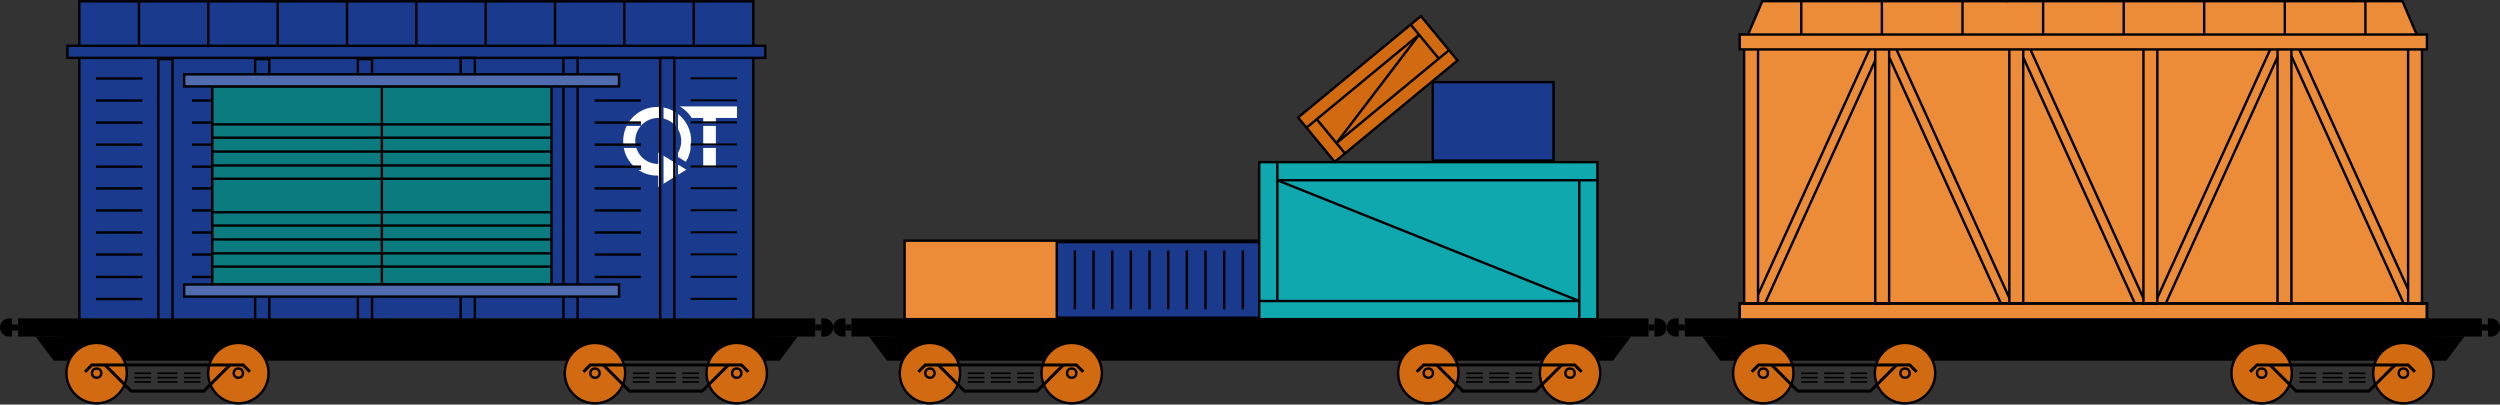 <?xml version="1.0" encoding="UTF-8"?> <svg xmlns="http://www.w3.org/2000/svg" viewBox="0 0 4140 669.89"><rect x="0" y="0" width="4140" height="669.89" fill="#333333" stroke="none"/> <defs> <style>.cls-1,.cls-11{fill:#ed8c38;}.cls-1,.cls-12,.cls-13,.cls-14,.cls-16,.cls-2,.cls-3,.cls-7,.cls-8{stroke:#000;}.cls-1,.cls-12,.cls-13,.cls-14,.cls-16,.cls-2,.cls-3,.cls-6,.cls-7,.cls-8{stroke-miterlimit:10;}.cls-1,.cls-12,.cls-13,.cls-14,.cls-2,.cls-3,.cls-6,.cls-7,.cls-8{stroke-width:4px;}.cls-2,.cls-4{fill:#193a8d;}.cls-3{fill:#3f999d;}.cls-15,.cls-4,.cls-5,.cls-8{fill-rule:evenodd;}.cls-5{fill:#fff;}.cls-16,.cls-6,.cls-7,.cls-8{fill:none;}.cls-6{stroke:#193a8d;}.cls-9{fill:#0b7b7f;}.cls-10{fill:#506bae;}.cls-12{fill:#0fa8ae;}.cls-13{fill:#0e2b73;}.cls-14{fill:#d26a11;}.cls-16{stroke-width:5px;}</style> </defs> <title>train-6</title> <g id="Layer_2" data-name="Layer 2"> <g id="Слой_4" data-name="Слой 4"> <rect class="cls-1" x="1498" y="398.5" width="600" height="130"></rect> <rect class="cls-2" x="1750" y="400.92" width="400" height="125.16"></rect> <line class="cls-3" x1="2120" y1="512.17" x2="2120" y2="414.83"></line> <line class="cls-3" x1="2089.09" y1="512.17" x2="2089.09" y2="414.83"></line> <line class="cls-3" x1="2058.18" y1="512.17" x2="2058.18" y2="414.83"></line> <line class="cls-3" x1="2027.27" y1="512.17" x2="2027.27" y2="414.83"></line> <line class="cls-3" x1="1996.36" y1="512.17" x2="1996.36" y2="414.83"></line> <line class="cls-3" x1="1965.45" y1="512.17" x2="1965.45" y2="414.83"></line> <line class="cls-3" x1="1934.55" y1="512.17" x2="1934.55" y2="414.83"></line> <line class="cls-3" x1="1903.64" y1="512.17" x2="1903.64" y2="414.83"></line> <line class="cls-3" x1="1872.73" y1="512.17" x2="1872.73" y2="414.83"></line> <line class="cls-3" x1="1841.82" y1="512.17" x2="1841.82" y2="414.83"></line> <line class="cls-3" x1="1810.91" y1="512.17" x2="1810.91" y2="414.83"></line> <line class="cls-3" x1="1780" y1="512.17" x2="1780" y2="414.83"></line> <polygon class="cls-4" points="131.39 2.17 130.64 76.13 112.01 75.83 111.59 95.83 130.95 95.83 131.39 527.32 1247.2 527.32 1247.2 95.92 1267.3 95.92 1267.3 76.06 1247.26 76.06 1247.26 2.17 131.39 2.17"></polygon> <path class="cls-5" d="M1085.13,290.66h0c-.41,0-.82,0-1.22-.08h-.14c-.62-.05-1.24-.11-1.85-.18h0l-.7-.08h-.09l-.63-.09h0c-.75-.1-1.49-.21-2.23-.35h-.07l-.47-.09h0l-.44-.09h0l-.88-.18-.81-.18h0l-.34-.08h0l-1.77-.45h0l-.63-.17h0l-.59-.18h0l-1.69-.53v0h0l-.24-.07v0h0l-.23-.07v0h0l-.24-.08h0l-.25-.08h0l-1-.35h0l-.71-.27h0l-.45-.18h0c-.58-.23-1.14-.47-1.71-.72h0l-.8-.36h0l-.17-.08h0c-.69-.32-1.37-.65-2-1h0c-.73-.37-1.45-.76-2.17-1.17h0l-.63-.36h0l-.45-.27h0l-1.16-.71h0l-1-.63h0l-.27-.17h0c-.39-.26-.78-.52-1.17-.8h0l-.25-.17h0l-.35-.26h0c-.6-.44-1.2-.88-1.79-1.35h0l-.44-.36h0l-1-.81h0l-.62-.53h0l-.71-.63h0l-1.08-1h0l-.09-.08h0l-.08-.08h0l-.07-.07v0h0c-.64-.61-1.26-1.24-1.87-1.88v0h0l-.07-.07v0h0l-.08-.08h0l-.08-.09h0l-1-1.08h0l-.63-.71v0h0c-.18-.2-.36-.41-.53-.62h0c-.27-.32-.54-.65-.8-1h0l-.36-.44h0c-.47-.59-.91-1.19-1.35-1.79v0h0c-.09-.12-.18-.23-.26-.35h0l-.18-.25v0h0c-.28-.39-.54-.78-.8-1.17h0l-.17-.27h0l-.64-1v0h0c-.25-.38-.48-.77-.72-1.16h0l-.27-.45h0l-.36-.63h0c-.41-.72-.8-1.44-1.17-2.17h0c-.35-.68-.68-1.36-1-2.05v0h0l-.08-.16v0h0l-.36-.8h0q-.37-.84-.72-1.71h0l-.18-.45h0l-.27-.71h0c-.12-.33-.24-.65-.35-1h0l-.08-.25v0h0l-.08-.24v0h0l-.07-.23v0h0l-.07-.24v0h0c-.18-.57-.36-1.13-.52-1.7v0h0l-.18-.59v0h0c-.06-.21-.11-.42-.17-.62h0q-.24-.89-.45-1.77v0h0l-.08-.34v0h0l-.18-.81h0l-.18-.88v0h0l-.09-.45h0l-.09-.46v-.08h0c-.13-.74-.25-1.48-.35-2.23v0h0l-.09-.64v-.09h0c0-.23,0-.46-.08-.69v0h0c-.07-.61-.13-1.23-.18-1.85V238h0c0-.41-.06-.82-.08-1.23v0h0c-.06-1-.09-2.1-.09-3.16s0-2.11.09-3.16h0v0c0-.41,0-.81.08-1.22h0v-.14c.05-.62.11-1.23.18-1.85h0v0c0-.23,0-.47.08-.7h0v-.09l.09-.63h0v0c.1-.75.22-1.49.35-2.23h0v-.07l.09-.47h0l.09-.45h0v0l.18-.87h0l.18-.82h0v0a3.38,3.38,0,0,0,.08-.34h0v0c.14-.59.29-1.18.45-1.76h0c.06-.21.11-.42.17-.62h0V218l.18-.59h0v0c.14-.47.28-1,.44-1.42h0v0l.07-.24h0v0c0-.08,0-.16.07-.23h0v0l.07-.22h0v0l.08-.23h0v0l.08-.25h0c.11-.33.23-.66.35-1h0l.27-.71h0l.18-.45h0q.35-.85.72-1.71h0l.36-.8h0l.08-.17h0v0c.32-.7.65-1.38,1-2.06h0q.55-1.1,1.17-2.16h0l.36-.62h0l.27-.45h0c.24-.4.47-.78.72-1.17h0c.21-.33.42-.66.64-1h0l.17-.27h0c.26-.39.52-.78.8-1.17h0l.18-.26h0l.26-.36h0c.44-.61.88-1.21,1.35-1.79h0l.36-.44h0l.8-1h0l.53-.63h0l.63-.71h0l1-1.08h0l.08-.09h0l.08-.08h0l.07-.08h0v0c.61-.64,1.23-1.26,1.87-1.87h0v0l.07-.07h0v0l.08-.07h0l.09-.08h0l1.08-1h0l.71-.63h0l.62-.53h0c.32-.28.65-.55,1-.81h0l.44-.35h0c.59-.46,1.19-.91,1.79-1.35h0l.35-.26h0l.25-.18h0l1.17-.8h0l.27-.18h0l1-.63h0l1.16-.71h0l.45-.27h0l.63-.36h0c.72-.41,1.44-.8,2.17-1.17h0c.68-.35,1.36-.67,2-1h0v0l.17-.07h0l.8-.35h0q.84-.37,1.71-.72h0l.44-.18h0l.71-.27h0l1-.36h0l.25-.09h0l.24-.08h0l.23-.08h0l.24-.08h0c.56-.19,1.12-.36,1.69-.53h0l.59-.17h0l.63-.17h0l1.77-.44h0l.34-.08h0l.81-.18h0l.88-.18h0l.44-.09h0l.47-.09h.07c.74-.13,1.48-.24,2.23-.35h0l.63-.09h.09l.7-.08h0c.61-.07,1.23-.13,1.85-.18h.14l1.22-.08h0c1-.06,2.1-.09,3.16-.09s2.11,0,3.16.09h0l1.23.08h.14c.62,0,1.23.11,1.85.18h0l.7.08h.09l.63.09h0c.75.11,1.49.22,2.23.35h.07l.47.09h0l.45.09h0l.87.18h0l.81.18h0l.34.08h0q.9.21,1.77.45h0l.63.17h0l.59.17h0l1.42.44h0l.24.08h0l.23.08h0l.22.08h0l.24.08h0l.25.09h0l1,.36h0l.71.27h0l.45.18h0q.85.34,1.71.72h0l.8.35h0l.17.08h0q2.16,1,4.22,2.16h0l.62.36h0l.45.27h0l1.16.71h0c.33.2.66.41,1,.63h0l.27.18h0l1.17.8h0l.26.18h0l.36.26h0c.49.35,1,.71,1.43,1.07v0h0c.12.08.23.17.34.26h0l.45.35h0q.49.39,1,.81h0l.63.53h0l.71.63h0l1.08,1h0l.09.08h0l.08.07v0h0l.08.07v0h0c.64.61,1.26,1.23,1.87,1.87v0h0l.07.08h0l.07.08h0l.08.09h0l1,1.08h0l.63.71h0l.53.63h0q.42.49.81,1h0c.12.14.24.29.35.44h0c.09.11.18.22.26.34v0h0c.36.47.72.94,1.07,1.43h0l.26.36h0l.18.26h0l.8,1.17h0l.18.27h0c.22.32.43.65.63,1h0l.72,1.17h0l.27.45h0l.36.62h0q1.17,2.06,2.16,4.22v0h0l.07.17h0l.36.8h0q.38.85.72,1.71h0l.18.45h0l.27.71h0l.36,1h0l.09.25v0h0c0,.07,0,.15.08.23v0h0l.08.22v0h0c0,.07,0,.15.07.23v0h0l.08.24v0h0c.15.47.3,1,.44,1.42v0h0c.06.2.12.39.17.59V218h0c0,.2.11.41.16.62h0l.45,1.77v0h0l.09.35h0l.18.82h0l.18.87v0h0l.09.45h0l.09.47v.07h0c.13.74.25,1.48.35,2.23v0h0l.09.63v.09h0c0,.23,0,.47.08.7v0h0c.07.62.13,1.23.18,1.85v.14h0c0,.41.06.81.08,1.22v0h0c.06,1.05.09,2.1.09,3.16,0,.73,0,1.45,0,2.17h-.05v1c0,.38,0,.75-.07,1.12h0v.21c0,.29,0,.59-.08.88h0v.14l-.06.58h0V240l0,.44h0v.32l-.06.4h0v.28c0,.15,0,.3-.07.45h0v.17c0,.15,0,.31-.07.46h0v.12c0,.32-.11.64-.16,1h0v.1l-.07.35h0v.14l-.06.31h0v.15l-.06.31h0v.14l0,.22h0v.21l-.06.24h0V246l-.07.28h0v.12l-.08.33h0v.06l-.08.3h0v.07c-.08.34-.16.68-.25,1h0v0l-.08.31h0v0l-.06.25h0v.08l0,.19h0v.13l-.06.23h0v.08l-.05.19h0v.12l0,.15h0v.15l-.06.21h0v.09l-.06.18h0v.11l0,.16h0V251l-.08.24h0v0l-.08.24h0v0c-.08.25-.17.51-.26.77h0v0l-.09.25h0l-.16.44h0v.06l-.08.21h0v0l-.06.14h0v.1l-.07.17h0v.07l0,.11h0V254l-.06.15h0v.09l-.08.18h0v0l-.06.13h0v.09l-.08.19h0v0l-.06.14h0v.08l-.08.19h0v0l-.07.15h0v.06l-.09.21h0l-.27.62h0l-.08.17h0v0l-.36.78h0v0l-.07.16h0v0l-.07.15h0v.05l-.06.13h0V258l-.06.13h0v.05l0,.13h0v.06l0,.12h0v.07l-.05.11h0v.07l0,.11h0V259l0,.11h0v.07l-.05.11h0v.07c-.23.46-.47.92-.72,1.37h0l-.24.44h0v.06l-.07.12h0v0l-.08.15h0l-.15.26h0v.06l-.07.12h0v0l-.08.14h0l0,.08h0v.08l-.06.1h0v0l-.08.13h0v0l-.15.24h0v.06l-.08.12h0v0l-.15.24h0v.06l-.07.12h0v0c-.08.15-.17.29-.26.43h0c-.22.36-.46.72-.69,1.08h0v0l-.15.23h0v0l-.15.23h0v0l-.16.23h0v0l0,.06h0V266l-.07.11h0v0l0,.07h0v.06l-.08.12h0l-.06.08h0v0l-.16.22h0v0l-.17.24h0v0l-.06.07h0v0l-.17.22h0v0l-.45.6-6.78-4.15-6.77-4.15h0l-2.79-1.72a38.07,38.07,0,1,0-29.25,13.73v-19l46.58,28.52-6.32,3.89h0l-20.13,12.36h0l-20.13,12.37V290.75c-1.06,0-2.11,0-3.16-.09Zm135.4-95.41V176.2h-95a55.82,55.82,0,0,1,19.86,19.05h19.14v85.93h20.94V195.25Z"></path> <line class="cls-6" x1="1096.81" y1="95.83" x2="1096.81" y2="316.58"></line> <line class="cls-6" x1="1120.81" y1="95.83" x2="1120.81" y2="316.58"></line> <rect class="cls-7" x="111.59" y="75.83" width="1155.7" height="20"></rect> <polyline class="cls-8" points="131.39 75.83 131.39 2.17 1247.5 2.17 1247.5 75.83"></polyline> <line class="cls-7" x1="131.39" y1="95.83" x2="131.39" y2="537.32"></line> <line class="cls-7" x1="1247.5" y1="95.83" x2="1247.5" y2="537.32"></line> <line class="cls-7" x1="230.11" y1="2.17" x2="230.11" y2="75.83"></line> <line class="cls-7" x1="344.95" y1="2.17" x2="344.95" y2="75.83"></line> <line class="cls-7" x1="459.78" y1="2.17" x2="459.78" y2="75.83"></line> <line class="cls-7" x1="574.61" y1="2.17" x2="574.61" y2="75.83"></line> <line class="cls-7" x1="689.45" y1="2.17" x2="689.45" y2="75.83"></line> <line class="cls-7" x1="804.28" y1="1.67" x2="804.28" y2="75.33"></line> <line class="cls-7" x1="919.11" y1="1.67" x2="919.11" y2="75.33"></line> <line class="cls-7" x1="1033.95" y1="1.67" x2="1033.95" y2="75.33"></line> <line class="cls-7" x1="1148.78" y1="1.67" x2="1148.78" y2="75.33"></line> <line class="cls-7" x1="1143.68" y1="130" x2="1220.53" y2="130"></line> <line class="cls-7" x1="1143.68" y1="166.5" x2="1220.53" y2="166.5"></line> <line class="cls-7" x1="1143.68" y1="203" x2="1220.53" y2="203"></line> <line class="cls-7" x1="1143.68" y1="239.5" x2="1220.53" y2="239.5"></line> <line class="cls-7" x1="1143.68" y1="276" x2="1220.53" y2="276"></line> <line class="cls-7" x1="1143.68" y1="312" x2="1220.53" y2="312"></line> <line class="cls-7" x1="1143.68" y1="348.5" x2="1220.53" y2="348.5"></line> <line class="cls-7" x1="1143.68" y1="385" x2="1220.53" y2="385"></line> <line class="cls-7" x1="1143.68" y1="421.5" x2="1220.53" y2="421.5"></line> <line class="cls-7" x1="1143.68" y1="458.66" x2="1220.53" y2="458.66"></line> <line class="cls-7" x1="1143.68" y1="495.16" x2="1220.53" y2="495.16"></line> <line class="cls-6" x1="1143.68" y1="133.5" x2="1220.53" y2="133.5"></line> <line class="cls-6" x1="1143.68" y1="170" x2="1220.53" y2="170"></line> <line class="cls-6" x1="1143.68" y1="206.5" x2="1220.53" y2="206.5"></line> <line class="cls-6" x1="1143.68" y1="243" x2="1220.53" y2="243"></line> <line class="cls-6" x1="1143.68" y1="279.5" x2="1220.53" y2="279.5"></line> <line class="cls-6" x1="1143.68" y1="315.5" x2="1220.53" y2="315.5"></line> <line class="cls-6" x1="1143.68" y1="352" x2="1220.53" y2="352"></line> <line class="cls-6" x1="1143.68" y1="388.5" x2="1220.53" y2="388.5"></line> <line class="cls-6" x1="1143.68" y1="425" x2="1220.53" y2="425"></line> <line class="cls-6" x1="1143.68" y1="462.16" x2="1220.53" y2="462.16"></line> <line class="cls-6" x1="1143.68" y1="498.66" x2="1220.53" y2="498.66"></line> <line class="cls-6" x1="984.72" y1="133.5" x2="1061.58" y2="133.5"></line> <line class="cls-6" x1="984.72" y1="170" x2="1061.58" y2="170"></line> <line class="cls-6" x1="984.72" y1="206.5" x2="1061.58" y2="206.5"></line> <line class="cls-6" x1="984.72" y1="243" x2="1061.58" y2="243"></line> <line class="cls-6" x1="984.72" y1="279.5" x2="1061.58" y2="279.5"></line> <line class="cls-6" x1="984.72" y1="315.5" x2="1061.58" y2="315.5"></line> <line class="cls-6" x1="984.72" y1="352" x2="1061.58" y2="352"></line> <line class="cls-6" x1="984.72" y1="388.5" x2="1061.58" y2="388.5"></line> <line class="cls-6" x1="984.72" y1="425" x2="1061.58" y2="425"></line> <line class="cls-7" x1="984.72" y1="166.5" x2="1061.58" y2="166.5"></line> <line class="cls-7" x1="984.72" y1="203" x2="1061.58" y2="203"></line> <line class="cls-7" x1="984.72" y1="239.5" x2="1061.58" y2="239.5"></line> <line class="cls-7" x1="984.72" y1="276" x2="1061.58" y2="276"></line> <line class="cls-7" x1="984.72" y1="312" x2="1061.58" y2="312"></line> <line class="cls-7" x1="984.72" y1="348.5" x2="1061.58" y2="348.5"></line> <line class="cls-7" x1="984.72" y1="385" x2="1061.58" y2="385"></line> <line class="cls-7" x1="984.72" y1="421.5" x2="1061.58" y2="421.5"></line> <line class="cls-7" x1="984.72" y1="458.66" x2="1061.58" y2="458.66"></line> <line class="cls-7" x1="829.72" y1="166.5" x2="906.58" y2="166.5"></line> <line class="cls-7" x1="829.72" y1="203" x2="906.58" y2="203"></line> <line class="cls-7" x1="829.72" y1="239.5" x2="906.58" y2="239.5"></line> <line class="cls-7" x1="829.72" y1="276" x2="906.58" y2="276"></line> <line class="cls-7" x1="829.72" y1="312" x2="906.58" y2="312"></line> <line class="cls-7" x1="829.72" y1="348.5" x2="906.58" y2="348.5"></line> <line class="cls-7" x1="829.72" y1="385" x2="906.58" y2="385"></line> <line class="cls-7" x1="829.72" y1="421.5" x2="906.58" y2="421.5"></line> <line class="cls-7" x1="829.72" y1="458.66" x2="906.58" y2="458.66"></line> <line class="cls-7" x1="317.86" y1="166.5" x2="394.71" y2="166.5"></line> <line class="cls-7" x1="317.86" y1="203" x2="394.71" y2="203"></line> <line class="cls-7" x1="317.86" y1="239.5" x2="394.71" y2="239.5"></line> <line class="cls-7" x1="317.86" y1="276" x2="394.71" y2="276"></line> <line class="cls-7" x1="317.86" y1="312" x2="394.71" y2="312"></line> <line class="cls-7" x1="317.86" y1="348.5" x2="394.71" y2="348.5"></line> <line class="cls-7" x1="317.86" y1="385" x2="394.71" y2="385"></line> <line class="cls-7" x1="317.86" y1="421.5" x2="394.71" y2="421.5"></line> <line class="cls-7" x1="317.86" y1="458.66" x2="394.71" y2="458.66"></line> <line class="cls-7" x1="158.9" y1="130" x2="235.76" y2="130"></line> <line class="cls-7" x1="158.9" y1="166.5" x2="235.76" y2="166.5"></line> <line class="cls-7" x1="158.9" y1="203" x2="235.76" y2="203"></line> <line class="cls-7" x1="158.9" y1="239.5" x2="235.76" y2="239.5"></line> <line class="cls-7" x1="158.9" y1="276" x2="235.76" y2="276"></line> <line class="cls-7" x1="158.9" y1="312" x2="235.76" y2="312"></line> <line class="cls-7" x1="158.9" y1="348.5" x2="235.76" y2="348.5"></line> <line class="cls-7" x1="158.9" y1="385" x2="235.76" y2="385"></line> <line class="cls-7" x1="158.9" y1="421.5" x2="235.76" y2="421.5"></line> <line class="cls-7" x1="158.9" y1="458.66" x2="235.76" y2="458.66"></line> <line class="cls-7" x1="158.9" y1="495.16" x2="235.76" y2="495.16"></line> <polyline class="cls-8" points="1116.71 530.5 1116.71 95.83 1093.21 95.83 1093.21 537.32"></polyline> <polyline class="cls-8" points="956.54 530.5 956.54 95.83 933.04 95.83 933.04 537.32"></polyline> <polyline class="cls-8" points="786.42 530.5 786.42 95.83 762.92 95.83 762.92 537.32"></polyline> <polyline class="cls-8" points="616.11 532.58 616.11 97.92 592.61 97.92 592.61 539.41"></polyline> <polyline class="cls-8" points="445.99 532.58 445.99 97.92 422.49 97.92 422.49 539.41"></polyline> <polyline class="cls-8" points="285.68 532.58 285.68 97.92 262.18 97.92 262.18 539.41"></polyline> <rect class="cls-9" x="351.54" y="143.11" width="561.72" height="328.01"></rect> <rect class="cls-7" x="351.54" y="143.11" width="561.72" height="328.01"></rect> <rect class="cls-10" x="304.95" y="123.11" width="720.15" height="20"></rect> <rect class="cls-7" x="304.95" y="123.11" width="720.15" height="20"></rect> <rect class="cls-10" x="304.95" y="471.12" width="720.15" height="20"></rect> <rect class="cls-7" x="304.95" y="471.12" width="720.15" height="20"></rect> <line class="cls-7" x1="632.36" y1="143.11" x2="632.36" y2="471.12"></line> <line class="cls-7" x1="913.26" y1="206" x2="632.36" y2="206"></line> <line class="cls-7" x1="913.26" y1="228" x2="632.36" y2="228"></line> <line class="cls-7" x1="913.26" y1="251" x2="632.36" y2="251"></line> <line class="cls-7" x1="913.26" y1="274" x2="632.36" y2="274"></line> <line class="cls-7" x1="913.26" y1="296" x2="632.36" y2="296"></line> <line class="cls-7" x1="913.26" y1="351.5" x2="632.36" y2="351.5"></line> <line class="cls-7" x1="913.26" y1="373.5" x2="632.36" y2="373.5"></line> <line class="cls-7" x1="913.26" y1="396.5" x2="632.36" y2="396.5"></line> <line class="cls-7" x1="913.26" y1="419.5" x2="632.36" y2="419.5"></line> <line class="cls-7" x1="913.26" y1="441.5" x2="632.36" y2="441.5"></line> <line class="cls-7" x1="632.44" y1="206" x2="351.54" y2="206"></line> <line class="cls-7" x1="632.44" y1="228" x2="351.54" y2="228"></line> <line class="cls-7" x1="632.44" y1="251" x2="351.54" y2="251"></line> <line class="cls-7" x1="632.44" y1="274" x2="351.54" y2="274"></line> <line class="cls-7" x1="632.44" y1="296" x2="351.54" y2="296"></line> <line class="cls-7" x1="632.44" y1="351.5" x2="351.54" y2="351.5"></line> <line class="cls-7" x1="632.44" y1="373.5" x2="351.54" y2="373.5"></line> <line class="cls-7" x1="632.44" y1="396.5" x2="351.54" y2="396.5"></line> <line class="cls-7" x1="632.44" y1="419.5" x2="351.54" y2="419.5"></line> <line class="cls-7" x1="632.44" y1="441.5" x2="351.54" y2="441.5"></line> <polygon class="cls-11" points="2918.31 2 2895.34 55.92 2889.69 57.17 2881 57.17 2880.44 81.83 2887.69 82.5 2888.31 94.5 2887.13 502.5 2880.44 502.88 2881 527.32 4019 527.32 4019 502.5 4010.81 502.5 4010.81 81.38 4019 81.38 4019 57.17 4001.53 57.17 3978.51 2 2918.31 2"></polygon> <polyline class="cls-7" points="2881 529.5 2881 502.5 4019 502.5 4019 537.32"></polyline> <rect class="cls-7" x="2881" y="502.5" width="1138" height="30"></rect> <rect class="cls-7" x="2881" y="57.17" width="1138" height="24.67"></rect> <polyline class="cls-7" points="2888.31 81.83 2888.31 502.5 2911.31 502.5 2911.31 81.83"></polyline> <polyline class="cls-7" points="3105.41 81.83 3105.41 502.5 3128.41 502.5 3128.41 81.83"></polyline> <polyline class="cls-7" points="3327.47 81.83 3327.47 502.5 3350.47 502.5 3350.47 81.83"></polyline> <polyline class="cls-7" points="3549.53 81.83 3549.53 502.5 3572.53 502.5 3572.53 81.83"></polyline> <polyline class="cls-7" points="3771.59 81.83 3771.59 502.5 3794.59 502.5 3794.59 81.83"></polyline> <polyline class="cls-7" points="3987.81 81.83 3987.81 502.5 4010.81 502.5 4010.81 81.83"></polyline> <line class="cls-7" x1="2911.31" y1="488" x2="3095.81" y2="81.83"></line> <line class="cls-7" x1="2922.81" y1="502.5" x2="3105.41" y2="100"></line> <line class="cls-7" x1="3572.53" y1="493.46" x2="3759.51" y2="81.83"></line> <line class="cls-7" x1="3586.51" y1="502.5" x2="3771.59" y2="94.53"></line> <line class="cls-7" x1="3327.47" y1="493.46" x2="3140.49" y2="81.83"></line> <line class="cls-7" x1="3313.49" y1="502.5" x2="3128.87" y2="95.54"></line> <line class="cls-7" x1="3549.3" y1="493.46" x2="3362.32" y2="81.83"></line> <line class="cls-7" x1="3535.32" y1="502.5" x2="3350.7" y2="95.54"></line> <line class="cls-7" x1="3987.81" y1="478.99" x2="3807.41" y2="81.83"></line> <line class="cls-7" x1="3980.41" y1="502.5" x2="3794.59" y2="92.9"></line> <polyline class="cls-7" points="2894.81 57.17 2918.31 2 3323.81 2"></polyline> <polyline class="cls-7" points="4002.01 57.17 3978.51 2 3321.06 2"></polyline> <line class="cls-7" x1="2982.89" y1="2" x2="2982.89" y2="57.17"></line> <line class="cls-7" x1="3116.39" y1="2" x2="3116.39" y2="57.17"></line> <line class="cls-7" x1="3249.89" y1="2" x2="3249.89" y2="57.17"></line> <line class="cls-7" x1="3383.39" y1="2" x2="3383.39" y2="57.17"></line> <line class="cls-7" x1="3516.89" y1="2" x2="3516.89" y2="57.17"></line> <line class="cls-7" x1="3650.11" y1="2" x2="3650.11" y2="57.17"></line> <line class="cls-7" x1="3783.61" y1="2" x2="3783.61" y2="57.17"></line> <line class="cls-7" x1="3917.11" y1="2" x2="3917.11" y2="57.17"></line> <rect class="cls-12" x="2085.28" y="268.5" width="560" height="260"></rect> <line class="cls-13" x1="2115.28" y1="498.5" x2="2115.28" y2="268.5"></line> <line class="cls-13" x1="2115.28" y1="298.5" x2="2645.28" y2="298.5"></line> <line class="cls-13" x1="2615.28" y1="298.5" x2="2615.28" y2="528.5"></line> <line class="cls-13" x1="2615.28" y1="498.5" x2="2085.28" y2="498.5"></line> <line class="cls-7" x1="2115.28" y1="298.5" x2="2615.28" y2="498.5"></line> <rect class="cls-2" x="2372.64" y="135.95" width="200" height="130"></rect> <rect class="cls-14" x="2149.7" y="99.64" width="263.73" height="95.23" transform="translate(428.4 1486.28) rotate(-39.54)"></rect> <line class="cls-13" x1="2399.57" y1="83.08" x2="2213.15" y2="236.99"></line> <line class="cls-13" x1="2335.98" y1="40.58" x2="2382.62" y2="97.07"></line> <line class="cls-13" x1="2227.14" y1="253.94" x2="2180.5" y2="197.44"></line> <line class="cls-7" x1="2213.15" y1="236.99" x2="2349.97" y2="57.52"></line> <line class="cls-13" x1="2163.55" y1="211.44" x2="2349.97" y2="57.52"></line> <rect x="1410" y="527.32" width="1320" height="30"></rect> <polygon class="cls-15" points="2701 557.32 2070 547.32 1439 557.32 1469 597.32 2671 597.32 2701 557.32"></polygon> <circle class="cls-14" cx="1540" cy="617.89" r="50"></circle> <circle class="cls-14" cx="1540" cy="617.89" r="7.68"></circle> <circle class="cls-14" cx="1774.72" cy="617.89" r="50"></circle> <circle class="cls-14" cx="1774.72" cy="617.89" r="7.68"></circle> <rect x="1602.67" y="616.82" width="27.55" height="2.75"></rect> <rect x="1684.5" y="616.82" width="27.55" height="2.75"></rect> <rect x="1640.83" y="616.82" width="33.06" height="2.75"></rect> <rect x="1602.67" y="623.98" width="27.55" height="2.75"></rect> <rect x="1684.5" y="623.98" width="27.55" height="2.75"></rect> <rect x="1640.83" y="623.98" width="33.06" height="2.75"></rect> <rect x="1602.67" y="631.15" width="27.55" height="2.75"></rect> <rect x="1684.5" y="631.15" width="27.55" height="2.75"></rect> <rect x="1640.83" y="631.15" width="33.06" height="2.75"></rect> <polyline class="cls-16" points="1553.92 604.42 1597.16 647.61 1717.56 647.61 1760.8 604.42"></polyline> <path class="cls-16" d="M1793.86,615.72h0l-11.3-11.3h-250.4l-11.3,11.3h0"></path> <circle class="cls-14" cx="2365.28" cy="617.89" r="50"></circle> <circle class="cls-14" cx="2365.28" cy="617.89" r="7.68"></circle> <circle class="cls-14" cx="2600" cy="617.89" r="50"></circle> <circle class="cls-14" cx="2600" cy="617.89" r="7.68"></circle> <rect x="2427.95" y="616.82" width="27.55" height="2.75"></rect> <rect x="2509.78" y="616.82" width="27.55" height="2.75"></rect> <rect x="2466.11" y="616.82" width="33.06" height="2.75"></rect> <rect x="2427.95" y="623.98" width="27.55" height="2.75"></rect> <rect x="2509.78" y="623.98" width="27.55" height="2.75"></rect> <rect x="2466.11" y="623.98" width="33.06" height="2.75"></rect> <rect x="2427.95" y="631.15" width="27.55" height="2.75"></rect> <rect x="2509.78" y="631.15" width="27.55" height="2.75"></rect> <rect x="2466.11" y="631.15" width="33.06" height="2.75"></rect> <polyline class="cls-16" points="2379.2 604.42 2422.44 647.61 2542.84 647.61 2586.08 604.42"></polyline> <path class="cls-16" d="M2619.14,615.72h0l-11.3-11.3h-250.4l-11.3,11.3h0"></path> <rect x="2730" y="537.32" width="10" height="10"></rect> <path class="cls-15" d="M2745,557.32h-5v-30h5a15,15,0,0,1,15,15h0A15,15,0,0,1,2745,557.32Z"></path> <rect x="1400" y="537.32" width="10" height="10" transform="translate(2810 1084.65) rotate(180)"></rect> <path class="cls-15" d="M1395,557.32h5v-30h-5a15,15,0,0,0-15,15h0A15,15,0,0,0,1395,557.32Z"></path> <rect x="2790" y="527.32" width="1320" height="30"></rect> <polygon class="cls-15" points="4081 557.32 3450 547.32 2819 557.32 2849 597.32 4051 597.32 4081 557.32"></polygon> <circle class="cls-14" cx="2920" cy="617.89" r="50"></circle> <circle class="cls-14" cx="2920" cy="617.89" r="7.68"></circle> <circle class="cls-14" cx="3154.72" cy="617.89" r="50"></circle> <circle class="cls-14" cx="3154.72" cy="617.89" r="7.68"></circle> <rect x="2982.67" y="616.82" width="27.55" height="2.75"></rect> <rect x="3064.5" y="616.82" width="27.55" height="2.75"></rect> <rect x="3020.83" y="616.82" width="33.06" height="2.75"></rect> <rect x="2982.67" y="623.98" width="27.55" height="2.75"></rect> <rect x="3064.5" y="623.98" width="27.55" height="2.75"></rect> <rect x="3020.83" y="623.98" width="33.06" height="2.75"></rect> <rect x="2982.67" y="631.15" width="27.55" height="2.75"></rect> <rect x="3064.5" y="631.15" width="27.55" height="2.75"></rect> <rect x="3020.83" y="631.15" width="33.06" height="2.75"></rect> <polyline class="cls-16" points="2933.92 604.42 2977.16 647.61 3097.56 647.61 3140.8 604.42"></polyline> <path class="cls-16" d="M3173.86,615.72h0l-11.3-11.3h-250.4l-11.3,11.3h0"></path> <circle class="cls-14" cx="3745.28" cy="617.89" r="50"></circle> <circle class="cls-14" cx="3745.28" cy="617.89" r="7.68"></circle> <circle class="cls-14" cx="3980" cy="617.89" r="50"></circle> <circle class="cls-14" cx="3980" cy="617.89" r="7.68"></circle> <rect x="3807.95" y="616.82" width="27.55" height="2.75"></rect> <rect x="3889.78" y="616.82" width="27.55" height="2.75"></rect> <rect x="3846.11" y="616.82" width="33.06" height="2.75"></rect> <rect x="3807.95" y="623.98" width="27.55" height="2.75"></rect> <rect x="3889.78" y="623.98" width="27.55" height="2.75"></rect> <rect x="3846.11" y="623.98" width="33.06" height="2.75"></rect> <rect x="3807.95" y="631.15" width="27.55" height="2.75"></rect> <rect x="3889.78" y="631.15" width="27.55" height="2.75"></rect> <rect x="3846.11" y="631.15" width="33.06" height="2.75"></rect> <polyline class="cls-16" points="3759.2 604.42 3802.44 647.61 3922.84 647.61 3966.08 604.42"></polyline> <path class="cls-16" d="M3999.14,615.72h0l-11.3-11.3h-250.4l-11.3,11.3h0"></path> <rect x="4110" y="537.32" width="10" height="10"></rect> <path class="cls-15" d="M4125,557.32h-5v-30h5a15,15,0,0,1,15,15h0A15,15,0,0,1,4125,557.32Z"></path> <rect x="2780" y="537.32" width="10" height="10" transform="translate(5570 1084.65) rotate(180)"></rect> <path class="cls-15" d="M2775,557.32h5v-30h-5a15,15,0,0,0-15,15h0A15,15,0,0,0,2775,557.32Z"></path> <rect x="30" y="527.32" width="1320" height="30"></rect> <polygon class="cls-15" points="1321 557.32 690 547.32 59 557.32 89 597.32 1291 597.32 1321 557.32"></polygon> <circle class="cls-14" cx="160" cy="617.89" r="50"></circle> <circle class="cls-14" cx="160" cy="617.89" r="7.68"></circle> <circle class="cls-14" cx="394.72" cy="617.89" r="50"></circle> <circle class="cls-14" cx="394.72" cy="617.89" r="7.68"></circle> <rect x="222.67" y="616.82" width="27.55" height="2.75"></rect> <rect x="304.5" y="616.82" width="27.55" height="2.75"></rect> <rect x="260.83" y="616.82" width="33.06" height="2.75"></rect> <rect x="222.67" y="623.98" width="27.55" height="2.75"></rect> <rect x="304.5" y="623.98" width="27.55" height="2.75"></rect> <rect x="260.83" y="623.98" width="33.06" height="2.75"></rect> <rect x="222.67" y="631.15" width="27.55" height="2.75"></rect> <rect x="304.5" y="631.15" width="27.55" height="2.75"></rect> <rect x="260.83" y="631.15" width="33.06" height="2.75"></rect> <polyline class="cls-16" points="173.92 604.42 217.16 647.61 337.56 647.61 380.8 604.42"></polyline> <path class="cls-16" d="M413.86,615.72h0l-11.3-11.3H152.16l-11.3,11.3h0"></path> <circle class="cls-14" cx="985.28" cy="617.89" r="50"></circle> <circle class="cls-14" cx="985.28" cy="617.89" r="7.68"></circle> <circle class="cls-14" cx="1220" cy="617.89" r="50"></circle> <circle class="cls-14" cx="1220" cy="617.89" r="7.68"></circle> <rect x="1047.95" y="616.82" width="27.55" height="2.75"></rect> <rect x="1129.78" y="616.82" width="27.55" height="2.75"></rect> <rect x="1086.11" y="616.82" width="33.06" height="2.75"></rect> <rect x="1047.95" y="623.98" width="27.55" height="2.75"></rect> <rect x="1129.78" y="623.98" width="27.55" height="2.75"></rect> <rect x="1086.11" y="623.98" width="33.06" height="2.75"></rect> <rect x="1047.95" y="631.15" width="27.55" height="2.75"></rect> <rect x="1129.78" y="631.15" width="27.55" height="2.75"></rect> <rect x="1086.11" y="631.15" width="33.06" height="2.75"></rect> <polyline class="cls-16" points="999.2 604.42 1042.44 647.61 1162.84 647.61 1206.08 604.42"></polyline> <path class="cls-16" d="M1239.14,615.72h0l-11.3-11.3H977.44l-11.3,11.3h0"></path> <rect x="1350" y="537.32" width="10" height="10"></rect> <path class="cls-15" d="M1365,557.32h-5v-30h5a15,15,0,0,1,15,15h0A15,15,0,0,1,1365,557.32Z"></path> <rect x="20" y="537.32" width="10" height="10" transform="translate(50 1084.65) rotate(180)"></rect> <path class="cls-15" d="M15,557.32h5v-30H15a15,15,0,0,0-15,15H0A15,15,0,0,0,15,557.32Z"></path> </g> </g> </svg> 